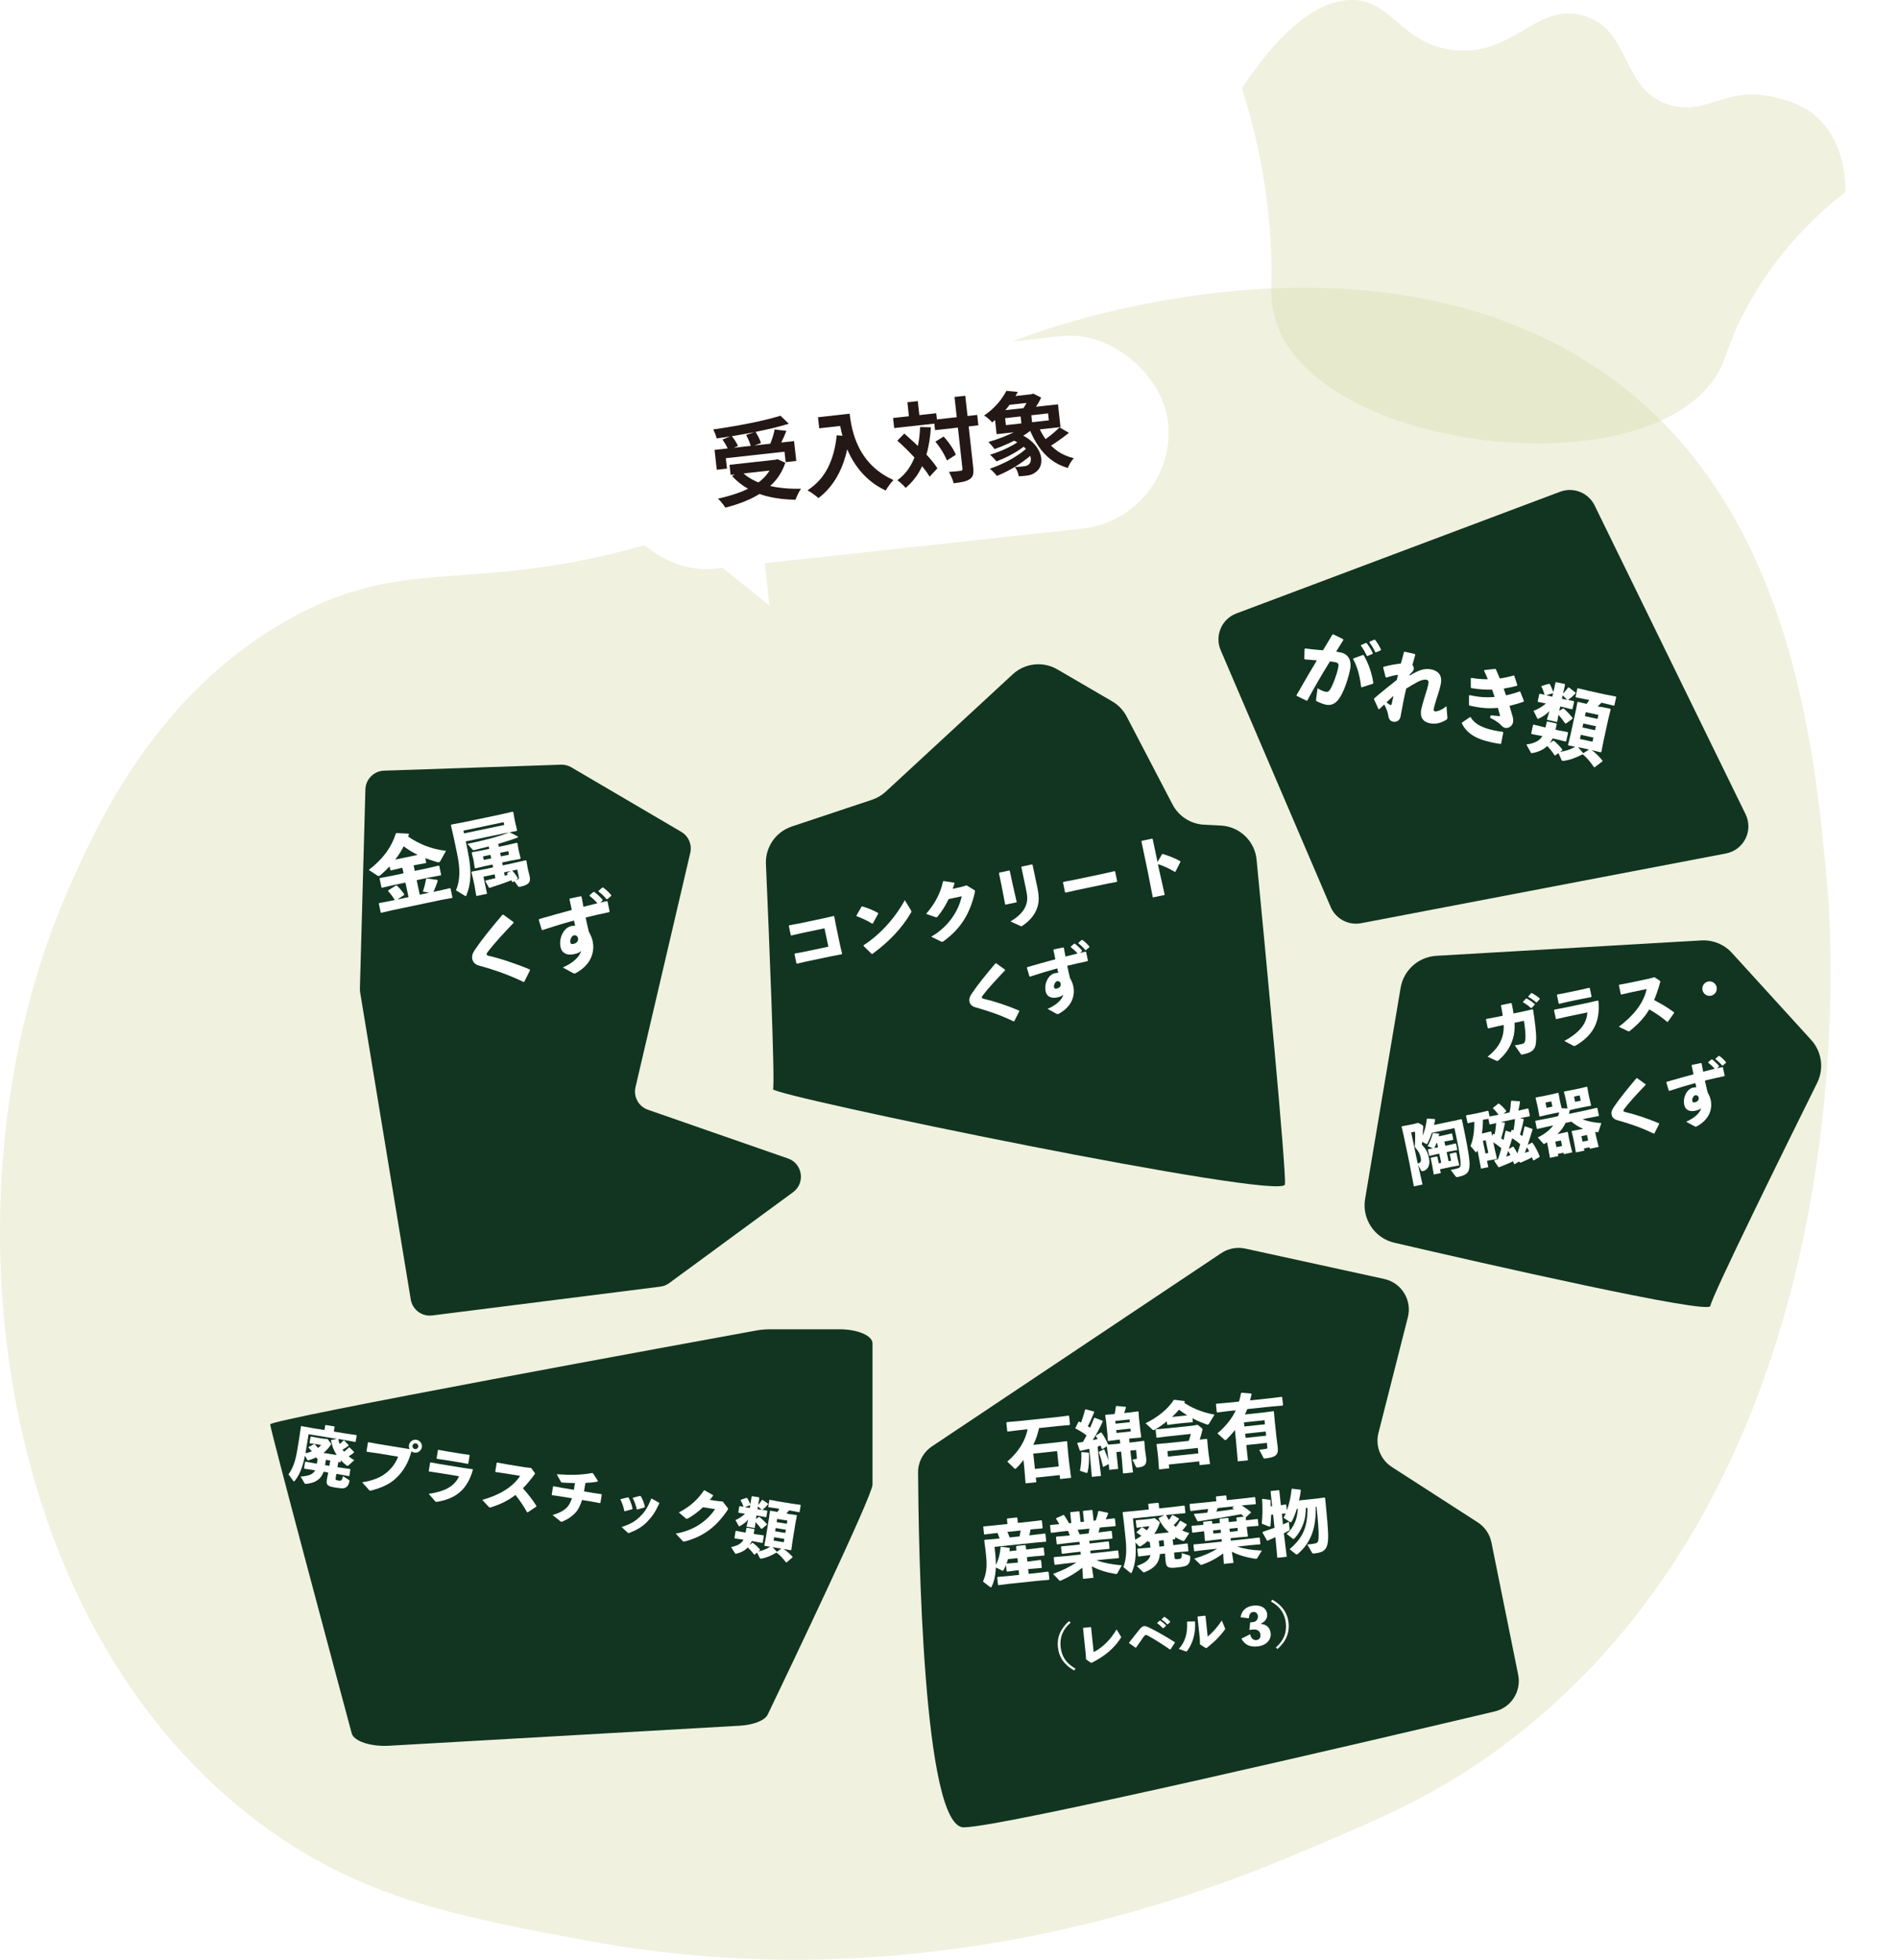 <?xml version="1.0" encoding="UTF-8"?>
<svg id="_レイヤー_2" data-name="レイヤー 2" xmlns="http://www.w3.org/2000/svg" xmlns:xlink="http://www.w3.org/1999/xlink" viewBox="0 0 593.71 612.87">
  <defs>
    <style>
      .cls-1 {
        fill: #231815;
      }

      .cls-2 {
        fill: #d9ddaf;
        opacity: .4;
      }

      .cls-3 {
        filter: url(#drop-shadow-4);
      }

      .cls-3, .cls-4, .cls-5, .cls-6, .cls-7, .cls-8 {
        fill: #113520;
      }

      .cls-9 {
        fill: #fff;
      }

      .cls-4 {
        filter: url(#drop-shadow-1);
      }

      .cls-5 {
        filter: url(#drop-shadow-5);
      }

      .cls-6 {
        filter: url(#drop-shadow-2);
      }

      .cls-7 {
        filter: url(#drop-shadow-3);
      }

      .cls-8 {
        filter: url(#drop-shadow-6);
      }
    </style>
    <filter id="drop-shadow-1" x="359.21" y="131.57" width="209" height="179" filterUnits="userSpaceOnUse">
      <feOffset dx="7.01" dy="7.01"/>
      <feGaussianBlur result="blur" stdDeviation="7.01"/>
      <feFlood flood-color="#000" flood-opacity=".15"/>
      <feComposite in2="blur" operator="in"/>
      <feComposite in="SourceGraphic"/>
    </filter>
    <filter id="drop-shadow-2" x="218.21" y="186.57" width="205" height="206" filterUnits="userSpaceOnUse">
      <feOffset dx="7.01" dy="7.01"/>
      <feGaussianBlur result="blur-2" stdDeviation="7.01"/>
      <feFlood flood-color="#000" flood-opacity=".15"/>
      <feComposite in2="blur-2" operator="in"/>
      <feComposite in="SourceGraphic"/>
    </filter>
    <filter id="drop-shadow-3" x="91.21" y="217.57" width="181" height="215" filterUnits="userSpaceOnUse">
      <feOffset dx="7.01" dy="7.01"/>
      <feGaussianBlur result="blur-3" stdDeviation="7.01"/>
      <feFlood flood-color="#000" flood-opacity=".15"/>
      <feComposite in2="blur-3" operator="in"/>
      <feComposite in="SourceGraphic"/>
    </filter>
    <filter id="drop-shadow-4" x="402.71" y="270.07" width="191" height="163" filterUnits="userSpaceOnUse">
      <feOffset dx="7.84" dy="7.84"/>
      <feGaussianBlur result="blur-4" stdDeviation="7.84"/>
      <feFlood flood-color="#000" flood-opacity=".15"/>
      <feComposite in2="blur-4" operator="in"/>
      <feComposite in="SourceGraphic"/>
    </filter>
    <filter id="drop-shadow-5" x="265.21" y="368.57" width="231" height="224" filterUnits="userSpaceOnUse">
      <feOffset dx="7.01" dy="7.01"/>
      <feGaussianBlur result="blur-5" stdDeviation="7.01"/>
      <feFlood flood-color="#000" flood-opacity=".15"/>
      <feComposite in2="blur-5" operator="in"/>
      <feComposite in="SourceGraphic"/>
    </filter>
    <filter id="drop-shadow-6" x="63.21" y="394.57" width="231" height="173" filterUnits="userSpaceOnUse">
      <feOffset dx="7.01" dy="7.01"/>
      <feGaussianBlur result="blur-6" stdDeviation="7.01"/>
      <feFlood flood-color="#000" flood-opacity=".15"/>
      <feComposite in2="blur-6" operator="in"/>
      <feComposite in="SourceGraphic"/>
    </filter>
  </defs>
  <g id="_レイヤー_4" data-name="レイヤー 4">
    <path class="cls-2" d="M502.24,116.97c58.32,40.83,65.36,116.95,69.33,159.75.84,9.07,15.98,182.91-102.61,270.1-19.78,14.54-36.24,21.5-61.04,31.98-28.86,12.2-116.81,48.05-223.83,28.17-40.28-7.48-70.53-13.1-101.74-36C-3.75,507.79-19.13,370.34,21.32,278.29c8.57-19.5,26.86-60.98,68.87-84.52,35.74-20.03,55.26-8.38,106.43-21.91,67.5-17.85,67.45-47.09,127.25-67.7,15.37-5.3,109.4-35.48,178.37,12.81Z"/>
    <path class="cls-2" d="M544.95,98.93c9.6-18.98,22.61-31.32,32.34-38.9-.02-3.97-.53-11.71-4.75-18.43-4.91-7.82-12.05-9.8-16.61-10.98-15.86-4.1-21.21,5.22-32.81,2.42-16.3-3.93-12.52-24.1-28.06-28.23-14.66-3.89-21.08,12.34-39.52,10.92-17.75-1.37-20.06-17.04-34.42-15.65-7.63.74-18.51,6.28-32.67,27.55,3.14,9.56,7.08,24.27,8.69,43.35,1.2,14.2.08,18.68.81,24.32,5.87,45.38,117.49,59.48,139.49,21.27,2.82-4.89,2.64-8,7.52-17.64Z"/>
    <rect class="cls-9" x="189.73" y="111.22" width="176.15" height="60.55" rx="30.28" ry="30.28" transform="translate(-13.69 30.91) rotate(-6.22)"/>
    <polyline class="cls-9" points="238.75 171.65 240.68 189.35 221.4 173.86"/>
    <path class="cls-4" d="M481.01,146.77l-101.28,38.07c-4.61,1.73-6.83,6.96-4.9,11.48l34.4,80.3c1.6,3.73,5.57,5.84,9.55,5.08l114.11-21.81c5.59-1.07,8.63-7.16,6.13-12.27l-47.22-96.56c-1.95-4-6.63-5.85-10.79-4.29Z"/>
    <g>
      <path class="cls-9" d="M405.55,217.42c2.26-3.97,4.29-7.42,6.37-10.9-1.16-.08-2.52-.19-3.78-.32l-.16-.19.11-3.08.18-.14c1.97.28,3.83.45,5.57.58.96-1.56,1.9-3.18,2.95-4.92l.27-.07,3.13,1.53v.28c-.81,1.28-1.56,2.48-2.23,3.59.49.08.97.16,1.43.26,2.03.45,3.67,2.11,2.86,5.68-.73,3.23-1.88,6.36-2.96,8.13-1.49,2.57-3.23,2.81-4.53,2.52-.91-.2-1.9-.57-2.92-1.1-.16-.09-.22-.15-.17-.5l.47-3.54c.72.47,1.74.95,2.33,1.07.78.17,1.16.1,1.78-.97.66-1.16,1.81-4.07,2.28-6.2.32-1.47.22-1.8-.86-2.04-.44-.1-1.02-.17-1.64-.26-2.66,4.29-4.72,7.82-7.11,12.27h-.28s-3.06-1.5-3.06-1.5l-.03-.21ZM423.37,205.9l2.96-1.07.24.05c1.58,2.73,2.57,5.74,3.01,8.74l-.15.22-3.45,1.09-.21-.1c-.34-3.03-1.1-6.22-2.51-8.71l.1-.23ZM425.78,201.71l1.47-.63.25.03c.74.96,1.41,2,1.93,3.14l-.08.24-1.56.66-.25-.05c-.54-1.17-1.05-2.13-1.85-3.18l.07-.21ZM428.42,200.67l1.45-.63.25.03c.74.96,1.35,1.91,1.87,3.05l-.08.24-1.48.65-.25-.05c-.54-1.17-1.04-2.03-1.84-3.07l.07-.21Z"/>
      <path class="cls-9" d="M440.86,211.35c2.97-1.86,4.92-2.44,6.91-2,1.93.42,3.56,1.68,2.88,4.76-.36,1.67-.85,3.05-1.24,4.27-.34,1.08-.75,2.48-.88,3.07-.14.66-.12.9.37,1.01.44.1,1.93-.25,3.57-1.63l.28,3.5c.05.47-.08.62-.47.85-1.77,1.05-3.43,1.35-5.09.99-1.88-.41-3.2-1.65-2.56-4.59.25-1.13.69-2.54,1.12-3.94.34-1.08.75-2.35.98-3.4.26-1.18.15-1.51-.53-1.66-.76-.17-1.76.18-2.77.68-1.01.52-2.26,1.3-3.56,2.09-.61,2.56-1.16,5.29-1.78,8.82-.24,1.08-1.16,1.77-2.38,1.51-.98-.21-1.34-1.04-1.45-1.93-.1-.72-.46-2-1.25-3.43-.48.43-.97.92-1.55,1.46l-.27-.06-1.38-3.05.06-.27c2.5-2.17,4.67-3.85,7.06-5.77.14-.53.26-1.07.38-1.61-1.08.15-2.27.43-3.63.87l-.25-.13-.76-2.99.13-.25c1.94-.53,3.86-.85,5.41-1.02.3-1.14.61-2.33.97-3.59l.2-.11,3.2.73.13.23c-.32,1.11-.63,2.2-.9,3.19.28.34.53.84.43,1.33-.1.44-.35.8-1.22,1.6l-.13.48ZM434.84,220.43c.27.16.42.09.52-.4.16-.74.37-1.69.53-2.42-.67.62-1.52,1.41-2.19,2.04.42.32.84.62,1.14.79Z"/>
      <path class="cls-9" d="M457.33,225.97l2.51-1.73.21.07c1.3,2.28,4.05,3.4,7.21,4.09.83.18,1.4.28,2.82.47l.15.24-.67,3.42-.23.13c-1.22-.19-2.05-.35-3.01-.56-5.14-1.13-7.64-3.06-9.05-5.88l.05-.25ZM459.7,217.38c2.88.66,5.19.8,7.83.59-.24-.77-.51-1.52-.8-2.31-2.17.06-4.07-.07-6.49-.47l-.16-.21v-2.82s.14-.17.14-.17c2,.34,3.47.43,5.19.42-.33-.82-.74-1.68-1.17-2.62l.08-.24,3.39-.38.22.15c.43.94.81,1.9,1.22,2.86,1.3-.18,2.99-.53,4.29-.93l.24.08.94,2.87-.08.24c-1.26.37-2.95.71-4.18.91.22.66.41,1.17.74,2.11,1.27-.29,2.96-.74,4.22-1.23l.22.07,1.16,2.92-.13.23c-1.42.51-3.14.98-4.39,1.3.37,1.24.71,2.39,1,3.4.18.68.22,1.23.08,1.86-.25,1.13-1.48,1.83-2.46,1.62-.27-.06-.73-.29-1.09-.67-.7-.79-1.74-1.56-3.61-2.51l.22-.75c.82.1,1.6.17,2.66.25.18.01.27-.07.22-.29-.19-.68-.44-1.53-.65-2.3-2.81.28-5.31.12-8.9-.72l-.14-.16v-2.93s.19-.16.19-.16Z"/>
      <path class="cls-9" d="M500.53,221.02l3.15.61.15.24-.68,2.73-1.53,6.98-.7,3.57-.26.12-2.36-.59-.39-.09c1.27.89,2.35,2.03,3.34,3.25v.26s-2.35,1.8-2.35,1.8h-.31c-1.16-1.71-2.12-2.84-3.5-4.02-2.28,1.14-3.99,1.82-6.05,2.06-.13.02-.21,0-.3-.02-.15-.03-.23-.13-.33-.35l-.91-2.07-.92.7-.29.02c-.66-1.09-1.54-2.11-2.31-2.92-1.17,1.13-2.72,1.87-4.67,2.21-.11.03-.18.01-.26,0-.12-.03-.18-.12-.25-.26l-1.34-2.42c2.44-.36,4.02-1.04,5.01-2.62l-.15-.03-3.22-.63-.13-.21.57-2.6.21-.13,3.19.78.51.11.38-1.74.21-.13,2.79.61.13.21-.38,1.74.76.17,3.03.59.13.21-.57,2.6-.21.13-3.19-.78-.86-.19c-.27.51-.55,1.01-.91,1.47l1.06-.72.26-.02c.82.72,1.77,1.62,2.59,2.7l.02.26-.71.54c1.04-.18,2.07-.42,3.05-.79.59-.23,1.17-.51,1.72-.83l-2.12-.41-.13-.21.83-3.41,1.58-7.22.51-2.68.2-.11,2.68.64c.29-.37.59-.8.85-1.2l-.95-.21-3.22-.63-.14-.18.56-2.57.18-.11,3.22.78,5.39,1.18,3.25.63.12.15-.57,2.62-.17.09-3.22-.78-.66-.14c-.39.38-.76.78-1.18,1.15l.76.17ZM487.74,222.32l1.13-.73.26-.02c.91.76,1.85,1.76,2.77,2.92l.02.26-2.02,1.48-.29.02c-.72-1.06-1.4-1.92-2.1-2.72l-.42,2.27-3.21-.7.81-2.75c-.85.94-2.02,1.74-3.34,2.37-.14.07-.23.1-.3.09-.1-.02-.15-.11-.22-.26l-1.12-2.25c1.34-.5,2.75-1.3,3.87-2.31l-2.44-.48-.13-.21.49-2.23.21-.13,1.46.35c-.3-.99-.57-1.74-1-2.56l.08-.24,2.25-.64.25.05c.47.8.83,1.7,1.16,2.56l.66-3.01.21-.13,2.64.58.13.21-.61,2.79c.57-.59,1.12-1.24,1.59-1.88l.26-.02,2.02,1.57.05.24c-.96,1-1.59,1.52-2.17,1.96-.09.06-.15.1-.23.13l1.8.34.13.21-.49,2.23-.21.13-3.39-.82-.25-.05-.3,1.37ZM485.77,216.78l-2.07.65,1.39.33.49.11.26-1.2-.08.11ZM488.82,218.58l1.43.29-1.43-1.42-.24,1.08.25.05ZM497.08,234.4l-3.43-.75,1.61,1.89,1.82-1.14ZM494.21,231.1l3.94.86.28-1.3-3.94-.86-.28,1.3ZM495,227.5l3.94.86.27-1.25-3.94-.86-.27,1.25ZM499.72,224.82l.27-1.25-3.94-.86-.27,1.25,3.94.86Z"/>
    </g>
    <path class="cls-6" d="M359.76,244.56l-14.34-27.49c-1.03-1.98-2.6-3.62-4.53-4.75l-17.15-9.99c-4.49-2.61-10.15-1.99-13.96,1.53l-39.72,36.7c-1.23,1.14-2.69,2-4.28,2.53l-25.13,8.38c-5,1.67-8.3,6.45-8.07,11.72.89,20.39,2.91,68.88,2.22,70.41-.88,1.94,159.57,35.14,160.13,29.79.46-4.33-6.29-74.86-8.87-101.56-.56-5.82-5.3-10.35-11.15-10.66l-5.28-.27c-4.18-.22-7.93-2.63-9.86-6.33Z"/>
    <g>
      <path class="cls-9" d="M249.74,288.84l7.99-1.68,3.01-.7.22.09.48,2.61,1.32,6.31.64,2.76-.11.2-2.98.56-8.18,1.72-2.82.66-.19-.14-.6-2.88.17-.17,2.72-.5,7.71-1.62-1.21-5.75-7.45,1.56-2.93.68-.18-.14-.6-2.88.17-.17,2.82-.52Z"/>
      <path class="cls-9" d="M267.9,286.33l1.59-2.78.21-.09c1.42.37,3.38,1.15,4.98,2.05l.04.22-1.69,3.07-.19.06c-1.55-.97-3.21-1.72-4.88-2.34l-.06-.19ZM284.91,284.62c.1.16.15.28.17.39.03.15-.01.25-.13.43-2.94,5.01-6.94,9.12-12.06,12.88h-.22s-2.54-2.49-2.54-2.49v-.22c4.89-3.16,9.59-8.09,12.9-14.11l1.89,3.12Z"/>
      <path class="cls-9" d="M296.75,281.15c-.95,1.99-2.04,3.74-3.34,5.34-.2.22-.31.33-.46.37-.08.02-.2,0-.37-.06l-2.88-1.01c2.83-3.26,4.44-6.38,5.29-10.14l.18-.11,3.31.49.09.21c-.17.6-.34,1.15-.56,1.73l2.74-.62,1.6-.47,2.23,1.35c.23.13.36.24.4.39.02.11,0,.24-.04.46-1.48,6.38-4.13,11.09-9.64,15.16-.26.17-.39.26-.52.29-.11.02-.22,0-.4-.09l-3.09-1.5c4.46-2.57,8.25-6.93,9.56-12.65l-4.1.88Z"/>
      <path class="cls-9" d="M316.66,276.07l1.39,6.1-3.61.76-1.17-6.1-.79-3.76.14-.19,3.05-.64.21.14.78,3.69ZM324.34,276.77c.77,3.67.78,5.33-.04,7.52-.69,1.83-2.26,3.75-4.39,5.16-.18.13-.27.19-.38.22-.11.02-.23-.04-.48-.15l-2.98-1.37c2.71-1.51,4.18-3.34,4.77-4.81.71-1.76.56-3.08.05-5.5l-1.4-6.66.14-.19,3.16-.66.21.14,1.33,6.31Z"/>
      <path class="cls-9" d="M346.11,276.41l-9.59,2.01-3.18.74-.19-.14-.64-3.07.17-.17,3.08-.58,9.57-2.01,3.29-.76.2.11.64,3.05-.11.2-3.23.61Z"/>
      <path class="cls-9" d="M362.51,271.69l1.83,8.18-3.73.78-1.62-8.27-1.94-9.25.14-.19,3.18-.67.21.14,1.5,7.17,1.41-2.45.21-.07c1.99.61,3.5,1.17,5.52,2.27l.02.22-1.54,3.03-.21.07c-1.71-1.01-3.36-1.81-5.28-2.41l.3,1.44Z"/>
    </g>
    <g>
      <path class="cls-9" d="M317.08,319.42c-3.84-1.84-7.4-3.13-11.95-4.4-.97-.27-1.67-.81-1.88-1.8-.18-.88.15-1.64.73-2.51,1.95-2.9,4.64-6.17,7.39-9.42l.24-.05,2.75,2,.04.21c-2.59,2.7-5.35,5.67-7.05,7.93-.18.22-.26.48-.2.63.05.15.24.26.45.31,3.03.68,7.39,2.1,11.18,3.71l.07.21-1.57,3.11-.19.06Z"/>
      <path class="cls-9" d="M337.8,298.02c.57-.14,1.17-.29,1.75-.41l.2.11.56,2.68-.14.19c-2.13.45-4.27.92-6.33,1.44.25,1.18.51,2.43.88,3.87.45.76.85,1.7,1.03,2.56.27,1.27.2,2.45-.17,3.67-.69,2.18-2.36,3.79-4.35,4.88-.1.07-.21.09-.29.11-.13.03-.25,0-.37-.04l-2.88-1.57c2.98-1.3,4.65-3.06,4.93-4.51-.22.34-.78.68-1.96.93-1.97.41-3.26-.39-3.58-1.91-.54-2.55.96-5.26,2.85-5.66.67-.14.89-.12,1.1-.12-.1-.47-.18-.88-.31-1.39-2.72.73-5.56,1.59-8.51,2.57l-.2-.09-.78-2.66.11-.23c2.94-.84,5.94-1.69,8.79-2.45-.19-.92-.4-1.89-.61-2.9l.1-.18,2.96-.62.21.14c.19.99.35,1.88.5,2.7,1.28-.31,2.55-.65,3.79-.95-.59-.68-1.34-1.38-2.12-1.98v-.2s1.03-.87,1.03-.87l.22-.02c.83.63,1.55,1.29,2.26,2.13l-.02.21-.62.58ZM330.69,306.84c-.6.13-1.12,1.2-.98,1.86.09.41.26.57.81.46.88-.18,1.43-.68,1.26-1.68-.28-.57-.67-.73-1.1-.64ZM337.33,294.82h.02s.99-.86.99-.86l.22-.02c.85.63,1.49,1.21,2.2,2.05l-.02.23-1.02.89h-.22c-.72-.86-1.25-1.37-2.16-2.08v-.2Z"/>
    </g>
    <path class="cls-7" d="M195.67,340.04l43.81,15.24c4.58,1.59,5.5,7.68,1.58,10.55l-38.73,28.41c-.83.61-1.79.99-2.81,1.12l-71.34,9.01c-3.21.41-6.17-1.8-6.7-5l-15.83-96.03c-.06-.38-.09-.76-.08-1.15l1.72-62.33c.09-3.18,2.64-5.75,5.82-5.86l55.37-1.87c1.14-.04,2.27.25,3.25.83l34.36,20.17c2.28,1.34,3.42,4,2.82,6.57l-17.13,73.28c-.7,3,.98,6.05,3.89,7.06Z"/>
    <path class="cls-3" d="M524.32,286.26l-82.86,4.81c-5.61.33-10.25,4.49-11.18,10.03l-11.1,65.97c-1.06,6.28,2.95,12.29,9.15,13.73,27.79,6.45,98.54,22.58,98.84,19.78s24.11-51.02,33.41-69.77c2.21-4.45,1.46-9.79-1.89-13.46l-24.76-27.18c-2.45-2.69-5.97-4.12-9.6-3.91Z"/>
    <path class="cls-5" d="M426.01,392.96l-43.48-9.5c-2.59-.57-5.31-.05-7.52,1.42l-90.49,60.43c-2.73,1.83-4.37,4.9-4.35,8.18.14,22.72,1.49,111.09,14.31,110.96,12.58-.13,131.76-28.13,166.08-36.25,5.13-1.21,8.37-6.28,7.33-11.45l-8.37-41.4c-.52-2.59-2.07-4.85-4.29-6.28l-26.87-17.32c-3.53-2.28-5.21-6.55-4.18-10.63l9.2-36.2c1.36-5.36-1.99-10.78-7.39-11.96Z"/>
    <path class="cls-8" d="M233.8,408.7c-1.41,0-2.79.12-4.08.35-17.84,3.25-152.21,27.78-152.21,29.38,0,1.49,20.3,77.26,25.5,96.63.66,2.46,5.94,4.2,11.7,3.87l109.64-6.26c4.38-.25,7.91-1.65,8.79-3.49,6.57-13.69,32.78-68.52,32.78-71.9v-44.17c0-2.44-4.65-4.42-10.39-4.42h-21.74Z"/>
    <g>
      <path class="cls-9" d="M129.73,272.36l3.98-.84,3.52-.82.18.09.58,2.79-.12.16-3.55.67-3.98.84.96,4.55,2.96-.62-1.97-.36c.54-1.62.73-2.57.99-3.95l.2-.17,3.32.47.13.26c-.42,1.34-.9,2.53-1.37,3.48l1.92-.4,3.27-.76.18.09.59,2.81-.12.16-3.3.61-15.57,3.27-3.24.76-.21-.11-.58-2.76.12-.18,3.3-.61,1.59-.33c-.51-.8-1.25-1.89-2.09-2.78l.03-.24,2.41-1.52.29.04c.8.72,1.64,1.76,2.3,2.66l-.02.26-2.12,1.41,3.48-.73-.96-4.55-3.81.8-3.49.81-.21-.11-.57-2.74.12-.18,3.55-.67,3.81-.8-.37-1.74-.8.17-2.75.65-.21-.11-.24-1.14c-.89.94-1.84,1.87-2.88,2.76-.18.14-.32.22-.44.25-.15.03-.29-.02-.47-.13l-2.71-1.77c4.2-3.25,6.95-6.73,8.46-11.41l.26-.13,3.73.2.13.23c-.08.22-.16.45-.27.68,3.33,2.26,7.16,3.93,11.84,4.45l-1.64,2.97c-.21.38-.4.58-.62.62-.12.03-.26,0-.42-.04-1.27-.38-2.53-.79-3.8-1.26l.29,1.39-.12.16-2.8.51-1.02.21.37,1.74ZM130.65,267.33c-1.56-.74-2.99-1.63-4.38-2.67-.73,1.45-1.63,2.86-2.64,4.14l.8-.14,5.35-1.12.87-.21Z"/>
      <path class="cls-9" d="M146.31,266.23c1.23,5.87,1.16,9.84-.43,13.8-.05.12-.12.18-.19.2-.08.02-.16-.02-.28-.1l-2.77-1.7c1.27-3.1,1.4-6.47.33-11.55l-1.05-5.02-.87-3.79.14-.21,4.15-.79,10.9-2.29,4.12-.94.21.14.41,2.33.18.85.58,2.5-.14.21-4.12.79-11.79,2.47.65,3.11ZM157.73,257.99l-.18-.87-12.59,2.64.18.87,12.59-2.64ZM154.71,273.43l-3.48.73,1.12,5.35-3.36.7-.58-3.39-.37-1.74-.56-2.3.14-.21,4.15-.79,2.49-.52-.19-.9-2.64.55-2.72.65-.22-.16-.3-2.04-.17-.82-.46-1.83.14-.21,2.7-.49,2.64-.55-.16-.75c-1.45.38-2.93.75-4.42,1.11-.32.07-.48.08-.61-.08l-1.63-1.84c5.05-1.06,10.01-2.31,12.94-3.55l.25-.03c.97.39,1.66.74,2.62,1.32l-.02.26c-1.95.72-4.02,1.36-6.15,1.99l.19.92,2.89-.61,2.72-.65.21.14.31,1.86.19.9.48,1.9-.15.27-2.73.49-2.89.61.19.9,3.08-.65,4.11-.94.21.14.37,2.16.19.9.45,1.75c.39,1.84-.2,2.74-2.94,3.32-.4.08-.56.06-.71-.16l-1.14-1.58-.41.29-.24-.03c-.09-.19-.21-.37-.29-.53-2.3.9-4.51,1.65-6.75,2.35l-.24-.03-1.16-2.07.12-.18c.99-.23,2-.47,3.04-.74l-.25-1.19ZM151.09,267.82l.23,1.12,2.34-.49-.24-1.12-2.34.49ZM156.68,267.82l2.54-.53-.23-1.12-2.54.53.23,1.12ZM157.89,273.85c.32-.09.66-.19.98-.28l-.23-.34v-.21s1.07-.64,1.07-.64l-2.04.43.22,1.05ZM160.23,272.27c.6.63,1.17,1.39,1.76,2.31l-.06.22-.56.4c.17-.04.37-.1.56-.17.39-.13.47-.25.36-.78l-.49-2.31-1.57.33Z"/>
      <path class="cls-9" d="M163.76,307.08c-4.45-2.13-8.58-3.63-13.85-5.09-1.13-.31-1.94-.94-2.18-2.09-.21-1.02.17-1.91.85-2.9,2.26-3.36,5.38-7.16,8.57-10.91l.27-.06,3.19,2.32.05.25c-3.01,3.13-6.21,6.58-8.17,9.2-.21.25-.3.56-.24.73.06.17.27.31.52.36,3.52.79,8.56,2.44,12.95,4.3l.08.24-1.81,3.6-.22.07Z"/>
      <path class="cls-9" d="M187.77,282.28c.67-.17,1.36-.34,2.03-.48l.24.13.65,3.11-.16.22c-2.46.52-4.95,1.06-7.34,1.67.29,1.37.59,2.81,1.02,4.49.52.88.99,1.98,1.19,2.97.31,1.47.23,2.83-.2,4.25-.79,2.53-2.74,4.39-5.05,5.66-.11.08-.24.1-.34.12-.15.03-.28,0-.42-.04l-3.34-1.82c3.45-1.5,5.39-3.55,5.71-5.22-.26.39-.9.79-2.27,1.07-2.29.48-3.78-.45-4.15-2.22-.62-2.96,1.11-6.1,3.3-6.56.77-.16,1.03-.14,1.27-.14-.12-.55-.21-1.02-.36-1.61-3.15.84-6.44,1.85-9.87,2.98l-.23-.11-.91-3.08.13-.26c3.41-.97,6.89-1.96,10.18-2.84-.22-1.07-.46-2.19-.71-3.36l.11-.21,3.43-.72.24.16c.22,1.15.41,2.18.58,3.13,1.48-.36,2.96-.75,4.39-1.1-.69-.79-1.56-1.6-2.45-2.29v-.23s1.19-1,1.19-1l.25-.03c.96.73,1.79,1.49,2.62,2.46l-.03.24-.72.67ZM179.53,292.5c-.7.15-1.29,1.39-1.13,2.16.1.47.29.66.94.53,1.02-.21,1.65-.79,1.46-1.94-.32-.66-.78-.85-1.27-.75ZM187.23,278.57h.02s1.14-1,1.14-1l.26-.03c.98.73,1.72,1.41,2.55,2.37l-.02.26-1.19,1.03h-.26c-.83-.99-1.45-1.59-2.5-2.41v-.23Z"/>
    </g>
    <g>
      <path class="cls-9" d="M106.56,457.24l-.14.08-.59-.12-.27,1.62.73.12,3.19.46.12.16-.32,1.94-.16.12-3.17-.58-.73-.12-.25,1.52q-.07.42.7.54c1.03.17,1.27.17,1.62-1.34l1.82,1.17c.19.11.26.25.21.44-.23.9-.46,1.43-.96,1.79-.65.48-1.24.53-3.71.12-2.33-.38-2.66-.88-2.39-2.54l.41-2.13-1.44-.24c-.85,2.44-2.66,3.5-5.45,3.8-.08,0-.17.01-.23,0-.14-.02-.23-.1-.34-.28l-1.17-2c2.43-.19,3.84-.63,4.54-1.96l-.16-.03-3.19-.46-.12-.16.32-1.98.19-.07,3.13.57.36.06.26-1.6-.32-.05-.12-.14.04-.24c-.73.37-1.51.69-2.32.92-.13.04-.21.05-.31.03-.12-.02-.21-.1-.29-.23l-.66-1.2c-.74,3.76-1.74,6.05-3.22,7.92-.08.11-.16.14-.24.12-.06,0-.12-.04-.18-.13l-1.49-2.05c1.42-2.12,2.14-4.05,2.76-7.81l.63-3.87.48-3.31.16-.12,3.27.6,3.93.64.24-1.46.16-.12,2.65.43.12.16-.24,1.46,3.9.64,3.13.45.12.16-.31,1.88-.16.12-3.11-.57-2.17-.36c.09.54.23,1.05.41,1.57.42-.32.8-.68,1.24-1.12h.18s1.4,1.48,1.4,1.48l-.03.2c-.71.51-1.33.9-1.88,1.21.15.23.32.44.46.64.55-.4,1.04-.8,1.58-1.33h.18s1.39,1.41,1.39,1.41l-.03.2c-.56.46-1.11.83-1.65,1.17.52.43,1.1.83,1.75,1.2l-1.76,1.58c-.17.16-.3.2-.41.18-.12-.02-.21-.08-.34-.18-.61-.47-1.16-.98-1.68-1.53l-.08.51ZM105.32,455.01c-.88-1.34-1.48-2.84-1.78-4.51l.11-.19,1.74-.34-8.86-1.45-.98,5.97c.67-.15,1.36-.35,1.99-.61-.34-.42-.7-.82-1.06-1.19l.05-.17,1.69-.9.22.04c.35.34.71.77,1.03,1.16.37-.26.68-.56,1-.93l-1.58-.26-1.95-.26-.09-.18.3-1.86.14-.1,1.93.38,1.98.32,1.28.11.95,1.25c.1.14.15.23.13.35-.01.08-.07.17-.15.3-.67.97-1.4,1.76-2.22,2.42l3.46.57.68.09ZM101.95,456.53l-.27,1.66,1.35.22.27-1.66-1.35-.22Z"/>
      <path class="cls-9" d="M128.13,453.2c-.18-.37-.27-.82-.2-1.25.18-1.11,1.24-1.87,2.35-1.69,1.09.18,1.85,1.24,1.67,2.34-.18,1.09-1.24,1.85-2.32,1.67-.36-.06-.66-.21-.93-.4-.86,3.37-2.47,6.27-4.97,8.54-1.89,1.74-4.37,2.88-7.59,3.71-.19.05-.29.07-.39.06-.12-.02-.21-.1-.38-.29l-2.09-2.33c3.57-.57,5.98-1.58,7.92-3.27,1.52-1.34,2.62-2.88,3.34-4.75l-6.7-1.1-3.04-.43-.16-.15.45-2.73.18-.11,3,.55,9.89,1.62ZM129.03,452.13c-.08.49.27.96.76,1.04s.95-.25,1.04-.74c.08-.51-.25-.97-.74-1.06s-.97.25-1.06.76Z"/>
      <path class="cls-9" d="M134.12,460.01l.42-2.59.2-.09,2.7.5,7.59,1.24,2.78.39.11.18c-1.72,6.15-5.25,8.99-11.05,9.99-.19.03-.33.05-.43.03-.16-.03-.27-.1-.42-.29l-1.93-2.22c4.77-.64,8.08-2.23,9.5-5.49l-6.62-1.08-2.74-.39-.11-.18ZM143.67,457.31l-4.57-.75-2.42-.34-.11-.18.42-2.55.2-.09,2.38.45,4.47.73,2.74.39.13.16-.41,2.53-.16.14-2.66-.5Z"/>
      <path class="cls-9" d="M164.85,472.91c-1.02-1.93-2.36-3.82-3.62-5.4-2.35,1.83-4.76,2.94-7.59,3.85-.21.07-.36.08-.46.07-.12-.02-.19-.09-.29-.19l-2.04-2.18c4.89-1.37,9.36-3.71,11.85-7.52l-4.71-.77-2.95-.42-.11-.18.44-2.69.2-.09,2.96.54,5.59.92,2.03.23,1.01,1.38c.12.16.18.27.16.39-.02.12-.1.25-.26.45-1.2,1.61-2.35,2.97-3.48,4.12,1.62,1.87,2.89,3.42,4.23,5.54l-.06.21-2.69,1.79-.21-.06Z"/>
      <path class="cls-9" d="M185.48,466.89l2.6.36.16.15-.41,2.53-.16.14-2.66-.5-2.93-.48c-.58,1.79-1.26,3.08-1.9,3.79-1.24,1.36-2.67,2.3-4.21,2.92-.19.07-.32.11-.42.09-.12-.02-.21-.1-.33-.2l-2.39-1.91c2.21-.61,3.57-1.36,4.66-2.53.52-.58,1.02-1.52,1.42-2.69l-3.58-.59-2.64-.37-.11-.18.41-2.53.2-.09,2.62.49,3.7.61.34-2.1c-1.25-.02-2.52-.09-3.79-.15-.46-.03-.5-.06-.64-.31l-1.27-2.3c4.27.31,7.9.24,11.11-.4l.21.07,1.56,2.41-.08.21c-1.2.23-2.49.36-3.83.43l-.43,2.65,2.81.46Z"/>
      <path class="cls-9" d="M196.6,468.3c.58,1.03,1.01,2.26,1.27,3.52l-.11.16-2.3.64-.17-.09c-.26-1.26-.6-2.43-1.21-3.55l.11-.15,2.22-.57.18.03ZM206.24,470.14c-1.29,2.79-2.22,4.12-3.76,5.72-1.59,1.65-3.25,2.59-5.55,3.5-.15.06-.26.08-.34.07-.1-.02-.17-.07-.28-.17l-1.87-1.71c2.77-.93,4.11-1.68,5.7-3.21,1.56-1.49,2.46-2.89,3.56-5.63l.19-.05,2.27,1.28.07.19ZM200.42,467.87c.59.95,1.04,2.1,1.31,3.38l-.11.16-2.26.65-.17-.07c-.28-1.28-.7-2.41-1.26-3.47l.09-.15,2.22-.57.17.07Z"/>
      <path class="cls-9" d="M219.89,471.36c-1.47,1.38-2.97,2.52-4.61,3.45-.24.12-.37.18-.51.16-.08-.01-.17-.07-.3-.17l-2.12-1.81c3.49-1.84,5.89-3.97,7.85-6.9l.19-.03,2.66,1.51v.2c-.33.45-.66.87-1.04,1.29l2.54.37,1.52.13,1.46,1.88c.15.19.23.32.21.46-.02.1-.07.21-.18.38-3.37,4.95-7.17,8.08-13.2,9.74-.27.06-.42.09-.54.07-.1-.02-.19-.07-.31-.21l-2.14-2.3c4.65-.72,9.31-3.19,12.31-7.63l-3.78-.6Z"/>
      <path class="cls-9" d="M246.6,473.46l2.54.35.13.18-.42,2.2-.92,5.63-.41,2.88-.2.11-1.91-.37-.32-.05c1.05.66,1.96,1.52,2.81,2.45v.2s-1.79,1.53-1.79,1.53l-.25.02c-1-1.32-1.81-2.19-2.97-3.06-1.77,1.01-3.11,1.62-4.74,1.9-.11.02-.16.01-.24,0-.12-.02-.19-.09-.28-.27l-.81-1.61-.71.59-.23.02c-.57-.84-1.32-1.62-1.97-2.23-.89.95-2.09,1.61-3.63,1.96-.08.03-.14.02-.2,0-.1-.02-.15-.09-.21-.2l-1.17-1.88c1.93-.4,3.17-1,3.89-2.31l-.12-.02-2.6-.36-.12-.16.34-2.1.16-.12,2.58.48.41.07.23-1.4.16-.12,2.25.37.12.16-.23,1.4.61.1,2.44.34.12.16-.34,2.1-.16.12-2.58-.48-.69-.11c-.19.42-.4.83-.67,1.21l.81-.62.21-.03c.68.54,1.49,1.22,2.18,2.04l.03.21-.54.46c.82-.19,1.63-.42,2.4-.77.46-.21.91-.46,1.34-.74l-1.71-.24-.12-.16.51-2.76.95-5.83.29-2.16.16-.1,2.17.4c.21-.31.43-.66.63-.99l-.77-.13-2.6-.37-.12-.14.34-2.08.14-.1,2.6.49,4.35.71,2.62.37.1.12-.35,2.12-.13.08-2.6-.49-.53-.09c-.29.32-.57.66-.89.97l.61.1ZM236.45,475.05l.88-.63.21-.03c.76.57,1.55,1.33,2.34,2.21l.03.21-1.55,1.27-.23.02c-.62-.81-1.2-1.48-1.79-2.08l-.24,1.83-2.59-.42.53-2.23c-.64.79-1.54,1.47-2.57,2.04-.11.06-.18.09-.24.08-.08-.01-.13-.08-.19-.19l-.99-1.75c1.05-.46,2.14-1.15,2.99-2.01l-1.96-.28-.12-.16.29-1.8.16-.12,1.18.21c-.28-.78-.53-1.37-.91-2l.05-.19,1.76-.61.2.03c.41.61.74,1.32,1.03,2l.4-2.43.16-.12,2.13.35.12.16-.37,2.25c.43-.5.84-1.04,1.19-1.57l.21-.03,1.68,1.17.05.19c-.72.84-1.2,1.28-1.65,1.66-.07.05-.12.08-.18.11l1.45.2.12.16-.29,1.8-.16.12-2.74-.51-.2-.03-.18,1.11ZM234.65,470.71l-1.62.61,1.12.2.4.06.16-.97-.06.09ZM237.15,472.01l1.15.17-1.21-1.07-.14.87.2.03ZM244.42,484.29l-2.77-.45,1.37,1.44,1.4-.99ZM241.99,481.78l3.18.52.17-1.05-3.18-.52-.17,1.05ZM242.47,478.87l3.18.52.17-1.01-3.18-.52-.17,1.01ZM246.12,476.53l.17-1.01-3.18-.52-.17,1.01,3.18.52Z"/>
    </g>
    <g>
      <path class="cls-9" d="M325.02,446.59c-.39,1.82-.97,3.64-1.82,5.26l7.06-.74,3.38-.42.17.14.25,3.04.34,3.23.65,5.07-3.45.36-.13-1.23-7.45.79.15,1.45-3.36.35-.41-4.98-.25-2.33c-.7.94-1.47,1.82-2.36,2.67-.06.07-.12.1-.19.11-.11.01-.23-.09-.36-.21l-2.15-2.06c1.82-1.55,3.32-3.31,4.47-5.25.93-1.54,1.51-3.16,1.89-4.87l-2.57.27-3.64.45-.17-.14-.28-2.64.14-.17,3.66-.32,12.05-1.27,3.62-.45.17.14.28,2.64-.14.17-3.64.32-5.89.62ZM330.67,453.8l-7.45.79.51,4.79,7.45-.79-.51-4.79Z"/>
      <path class="cls-9" d="M342.3,441.57c-.61,1.55-1.35,3.19-2.02,4.44.24.15.48.31.72.48.43-.98.84-1.98,1.24-3.02l.19-.11,2.43.94.11.19c-.95,2.12-2.11,4.23-3.14,5.87.52-.1,1.02-.2,1.52-.32-.19-.34-.36-.65-.57-.94l.05-.18,1.5-.96.2.02c.72.95,1.55,2.46,2.11,3.78l1.99-.14,1.78-.19-.13-1.23-.95.1-2.65.35-.17-.16-.1-2.01-.43-4.07-.26-1.8.14-.17,2.49-.2.31-.03c.18-.8.31-1.52.4-2.38l.16-.15,2.87.27.11.19c-.16.64-.34,1.21-.55,1.75l1.85-.19,2.48-.33.17.14.12,1.81.44,4.13.27,1.91-.16.22-2.62.21-1.01.11.13,1.23,2.15-.23,2.32-.31.17.14.16,2.14.08.73.35,2.45c.22,2.07-.61,2.67-2.65,2.88-.33.03-.47,0-.61-.31l-1.07-2.18c.46-.05.94-.12,1.16-.17.24-.05.27-.16.23-.51l-.24-2.31-1.78.19.21,1.96.62,4.87-3.12.33-.4-4.89-.21-1.96-1.47.16.55,5.26-2.79.29-.15-1.83-1.64.91-.17-.09c-.36-1.54-.8-3.16-1.3-4.49l.09-.17,1.43-.73.21.07c.56,1.3.96,2.32,1.27,3.45l-.08-.99-.18-1.67-.23-1.8-1.36.83-.23-.09c-.13-.34-.25-.66-.37-.96-.32.1-.63.18-.93.28l.4,3.78.68,5.4-2.88.3-.46-5.42-.36-3.36c-.87.22-1.78.43-2.73.64l-.21-.09-.8-2.29.14-.17c.57-.08,1.12-.16,1.64-.24.4-.66.75-1.37,1.12-2.05-1.09-.84-2.16-1.51-3.45-2.13l-.04-.17.97-1.95.2-.04c.21.09.4.18.61.29.48-1.32.9-2.61,1.26-4.05l.19-.11,2.56.69.11.19ZM340.48,454.26l.15.14c.1,2.26,0,4.14-.4,5.87-.06.25-.12.35-.25.36-.07,0-.13,0-.25-.04l-1.93-.64c.4-1.87.53-3.64.44-5.72l.12-.12,2.13.15ZM348.96,445.23l4.46-.47-.09-.86-4.46.47.09.86ZM353.72,447.66l-.1-.9-4.46.47.1.9,4.46-.47Z"/>
      <path class="cls-9" d="M370.62,438.36c-.06.1-.13.21-.21.31,2.01,1.37,4.99,2.88,9.49,3.74l-1.57,2.61c-.17.29-.31.48-.53.5-.09,0-.18,0-.32-.06-1.54-.53-3.06-1.17-4.47-1.93l.12,1.14-.12.12-2.25.17-3.28.35-2.21.3-.17-.12-.1-.99c-1.17.95-2.41,1.81-3.69,2.57-.19.11-.32.14-.43.16-.15.02-.25-.04-.37-.14l-2.17-1.99c3.82-1.89,6.96-4.4,8.79-7.26l.24-.09,3.16.4.09.21ZM377.44,449.96l.17.14.2,2.27.22,2.04.47,3.44-3.26.34-.13-1.19-9.5,1,.13,1.19-3.19.34-.25-3.4-.22-2.13-.31-2.26.14-.17,3.28-.28,6.68-.7c.31-.9.47-1.45.62-2.16l-7.28.77-3.31.42-.17-.12-.25-2.35.16-.17,3.31-.28,8.14-.86,1.53-.27,1.24.98c.15.12.25.22.26.39.01.11,0,.27-.04.45-.2.84-.46,1.74-.79,2.82l2.15-.25ZM374.86,454.52l-.18-1.71-9.5,1,.18,1.71,9.5-1ZM371.36,442.6c-.9-.53-1.74-1.13-2.56-1.75-.67.78-1.39,1.55-2.16,2.25l.62-.04,3.28-.35.83-.11Z"/>
      <path class="cls-9" d="M386.31,447.18c-.86,1.14-1.78,2.14-2.68,3.02-.12.1-.21.16-.29.16-.13.01-.25-.04-.4-.18l-2.12-1.93c1.96-1.63,3.75-3.64,5.03-5.84.26-.45.48-.9.7-1.36l-2.13.22-3.64.45-.17-.14-.26-2.42.14-.17,3.66-.32,3.43-.36c.24-.85.46-1.74.63-2.65l.19-.11,3,.24.11.19c-.15.66-.3,1.32-.48,1.96l6.24-.66,3.64-.45.17.14.26,2.42-.14.17-3.66.32-7.39.78c-.23.56-.46,1.14-.74,1.68l5.92-.62,3.03-.41.12.12.27,2.95.5,4.77.44,3.51c.26,2.42-.78,3.11-4,3.44-.31.03-.35.02-.47-.2l-1.31-2.51c.53-.06,1.67-.2,2.23-.32.22-.04.32-.1.29-.43l-.15-1.41-6.42.68.5,4.77-3.17.33-.57-6.48-.17-1.65-.16-1.72ZM395.55,444.14l-6.42.68.13,1.28,6.42-.68-.13-1.28ZM395.92,447.68l-6.42.68.14,1.3,6.42-.68-.14-1.3Z"/>
      <path class="cls-9" d="M317.88,483.63l.14-.17,2.68-.28.15.16.13,1.23,2.04-.22,3.31-.42.17.14.23,2.22-.14.17-3.33.28-2.04.22.15,1.39.81-.09,3.31-.42.17.14.23,2.2-.14.17-3.33.28-.81.09.16,1.47,2.66-.28,3.42-.43.17.14.24,2.27-.14.17-3.44.3-8.91.94-3.42.43-.17-.14-.24-2.27.14-.17,3.44-.3,3.28-.34-.16-1.47-.29.03-3.31.42-.17-.14-.2-1.91c-.21.53-.47,1.05-.75,1.57-.07.14-.16.22-.24.22-.09,0-.21-.04-.37-.14l-1.79-.9c-.11,2.37-.55,4.5-1.36,6.08-.06.09-.1.14-.16.15s-.16-.03-.28-.1l-2.23-1.72c1.13-2.59,1.3-4.98.99-7.89l-.22-2.05-.38-2.94.14-.17,3.66-.32.99-.1c-.19-.58-.39-1.16-.65-1.73l-.97.1-3.07.39-.17-.16-.24-2.26.16-.13,3.06-.28,4.35-.46-.16-1.54.14-.19,2.95-.31.17.14.16,1.56,4.24-.45,3.1-.37.17.12.24,2.26-.14.17-3.11.26-.53.06c-.11.61-.23,1.22-.41,1.84l1.25-.13,3.64-.45.17.14.24,2.26-.14.17-3.66.32-12.36,1.3.27,2.53c.11,1.06.15,2.1.15,3.12.88-1.78,1.35-3.63,1.48-5.58l.19-.11,2.59.35.09.21c-.04.29-.07.56-.11.83l2.2-.23-.13-1.25ZM315.32,487.59c-.13.46-.28.92-.45,1.38l3.26-.28.29-.03-.15-1.39-2.95.31ZM315.13,479.07c.26.57.5,1.15.69,1.73l3.1-.33c.14-.61.25-1.23.36-1.84l-4.16.44Z"/>
      <path class="cls-9" d="M340.83,482.7l2.22-.23,3.64-.45.17.14.22,2.05-.14.17-3.66.32-2.22.23.09.88,4.84-.51,3.64-.45.17.14.22,2.11-.14.17-3.66.32-3.28.35c2.29.83,4.87,1.31,7.97,1.58l-1.42,2.53c-.05.12-.12.17-.25.18-.07,0-.18.02-.29-.01-3.03-.52-5.36-1.26-7.43-2.4l.53,3.59-3.28.34-.21-3.49c-1.8,1.48-4.04,2.85-6.61,3.99-.13.06-.21.09-.28.1-.18.02-.25-.06-.35-.16l-1.9-1.98c2.98-1.09,5.41-2.3,7.29-3.61l-3.17.33-3.53.44-.17-.14-.22-2.11.14-.17,3.55-.31,4.77-.5-.09-.88-2.07.22-3.64.45-.17-.14-.22-2.05.14-.17,3.66-.32,2.07-.22-.09-.86-3.32.35-3.64.45-.17-.14-.22-2.11.14-.17,3.66-.32.53-.06c-.16-.49-.37-.96-.57-1.43l-1.69.18-3.53.44-.17-.14-.23-2.15.14-.17,2.75-.25c-.33-.63-.71-1.26-1.02-1.69l.09-.19,2.23-1.01.18.05c.49.68,1.11,1.66,1.58,2.55l.7-.07-.34-3.21.14-.19,2.57-.27.19.14.34,3.23,1.08-.11-.34-3.21.14-.19,2.66-.28.19.14.34,3.23.66-.07c.38-1,.67-2.05.81-2.89l.21-.11,2.8.59.09.21c-.19.51-.48,1.18-.78,1.84l2.72-.33.17.14.23,2.15-.14.17-3.55.31-1.27.13c-.1.52-.27,1.03-.42,1.53l.35-.04,3.64-.45.17.14.22,2.11-.14.17-3.66.32-3.45.36.09.86ZM337.07,478.43c.25.46.45.93.66,1.42l2.82-.3c.08-.5.14-.99.2-1.51l-3.67.39Z"/>
      <path class="cls-9" d="M367.6,481.24l-.12.12-.66.05.19,1.8.81-.09,3.53-.44.17.14.23,2.15-.14.17-3.55.31-.81.09.18,1.69q.05.46.91.37c1.14-.12,1.4-.19,1.33-1.9l2.28.72c.23.07.35.19.35.41.02,1.02-.07,1.65-.5,2.19-.55.7-1.17.92-3.92,1.21-2.59.27-3.08-.16-3.28-2.01l-.18-2.38-1.61.17c-.19,2.84-1.82,4.5-4.7,5.63-.09.03-.17.06-.24.07-.15.02-.27-.04-.44-.2l-1.83-1.79c2.53-.91,3.9-1.79,4.27-3.41l-.18.02-3.53.44-.17-.14-.23-2.2.19-.13,3.5-.3.4-.04-.19-1.78-.35.04-.17-.12-.03-.26c-.67.61-1.41,1.17-2.2,1.66-.12.08-.21.11-.32.12-.13.01-.25-.04-.37-.16l-1.05-1.09c.31,4.21-.09,6.95-1.13,9.37-.05.14-.13.19-.22.2-.07,0-.13,0-.23-.09l-2.18-1.75c.9-2.67,1.1-4.94.66-9.12l-.45-4.31-.45-3.66.14-.17,3.66-.32,4.38-.46-.17-1.63.14-.17,2.95-.31.17.14.17,1.63,4.33-.46,3.47-.43.17.14.22,2.09-.14.17-3.48.3-2.42.26c.26.55.56,1.05.9,1.55.35-.46.65-.96.99-1.55l.2-.04,1.92,1.15.02.22c-.61.75-1.15,1.34-1.65,1.84.22.2.46.37.68.55.47-.58.88-1.16,1.29-1.87l.2-.04,1.89,1.09.02.22c-.46.65-.94,1.21-1.42,1.73.68.31,1.42.56,2.22.77l-1.41,2.19c-.13.21-.26.29-.39.31-.13.01-.25-.02-.41-.09-.79-.32-1.52-.71-2.23-1.14l.06.57ZM365.64,479.22c-1.32-1.17-2.41-2.59-3.21-4.29l.06-.23,1.75-.87-9.85,1.04.7,6.64c.67-.36,1.34-.76,1.94-1.23-.48-.35-.98-.67-1.48-.96v-.2s1.54-1.45,1.54-1.45l.24-.03c.47.26.98.61,1.43.94.31-.39.56-.79.8-1.29l-1.76.19-2.15.29-.15-.16-.22-2.07.12-.15,2.16-.16,2.2-.23,1.4-.26,1.38,1.06c.15.12.22.2.24.33,0,.09-.02.2-.07.36-.43,1.22-.98,2.28-1.66,3.22l3.85-.41.75-.1ZM362.48,481.82l.19,1.85,1.5-.16-.19-1.85-1.5.16Z"/>
      <path class="cls-9" d="M390.44,475.38l2.83-.34.19.09.2,1.91-.1.14-2.91.24-.66.07.1.92.27,1.97-.14.17-2.73.22-2.55.27.08.77,6.02-.64,2.83-.34.19.09.2,1.91-.1.14-2.91.24-4.31.45c2.34.73,4.79,1.14,7.78,1.25l-1.48,2.4c-.08.12-.25.18-.56.15-2.96-.42-5.35-1.17-7.35-2.2l.52,3.5-3.03.32-.21-3.29c-1.95,1.5-4.19,2.69-6.59,3.52-.11.03-.19.06-.26.07-.11.01-.18-.03-.28-.1l-1.93-1.84c2.91-.88,5.1-1.81,7.21-3.12l-4.2.44-2.87.37-.17-.09-.2-1.91.12-.15,2.91-.26,5.85-.62-.08-.77-2.44.26-2.63.34-.17-.14-.13-1.9-.11-1.01-.68.07-2.87.37-.17-.09-.2-1.91.12-.15,2.91-.26.68-.07-.08-.77.16-.19,2.42-.26.21.13.08.79,2.37-.25-.12-1.17.14-.17,2.48-.26.17.14.12,1.17,2.48-.26-.11-1.01.14-.19,2.22-.23c-.27-.26-.57-.54-.86-.78-4.47.83-9.3,1.63-13.48,2.24l-.21-.09-1.08-2.04.13-.21c1.32-.12,2.66-.24,4.03-.38.11-.39.21-.76.3-1.14l-2.38.25-3.07.39-.17-.16-.21-1.96.16-.13,3.06-.28,5.15-.54-.14-1.32.14-.19,2.95-.31.17.14.14,1.34,5.63-.59,3.09-.37.17.11.21,1.96-.14.17-3.11.26-1.19.13c1,.58,1.91,1.24,2.91,2.05l-.02.2-1.62,1.48.1.9.66-.07ZM379.55,479.6l2.37-.25-.1-.99-2.37.25.1.99ZM380.9,471.61l-.42,1.11c1.87-.22,3.73-.48,5.61-.77-.19-.11-.36-.23-.54-.32l-.02-.2.56-.37-5.19.55ZM384.71,479.05l2.48-.26-.1-.99-2.48.26.1.99Z"/>
      <path class="cls-9" d="M411.57,471.26c.06,4.57-.61,7.31-1.62,9.49-.93,1.99-2.08,3.49-3.84,5.1-.2.18-.35.26-.48.27-.11.01-.2-.05-.32-.12l-1.92-1.53c1.61-1.35,2.93-2.76,3.98-4.69.95-1.77,1.67-4.18,1.62-8.24l-.51.05c-.05,2.87-.54,4.37-1.06,5.6-.59,1.4-1.42,2.75-2.42,3.83-.18.18-.28.25-.39.26-.07,0-.14-.03-.21-.09l-1.94-1.49c1.16-1.03,1.99-2.19,2.56-3.52.48-1.12.78-2.13.96-4.35l-.33.04c-.44,1.49-.97,2.82-1.51,3.81-.13.24-.25.36-.36.37-.09,0-.18-.03-.28-.1l-2-1.3c.25-.4.47-.85.68-1.34l-1.21.08.35,3.34c.6-.26,1.21-.53,1.85-.82l.22,2.31c.03.26-.05.38-.26.49-.44.25-.95.5-1.52.78l.89,7.35-2.95.31-.59-6.43c-.78.37-1.61.73-2.42,1.08l-.2-.02-1.42-2.5.11-.23c1.27-.42,2.45-.84,3.65-1.27l-.44-4.13-.62.06c-.04,1.27-.1,2.43-.2,3.4-.03.18-.1.28-.26.29-.09,0-.22,0-.36-.07l-2.11-.84c.23-2.25.3-4.97.1-7.7l.15-.06,2.43.32.09.23c.02.6.02,1.2,0,1.78l.48-.05-.48-4.55.11-.19,2.46-.26.15.14.48,4.55,1.56-.21.12.1.19,1.76c.78-2.08,1.33-4.63,1.48-6.65l.16-.15,2.66.32.09.21c-.13,1.06-.33,2.13-.58,3.15l5.32-.56,2.65-.35.2.18c.46,4.78,1.06,10.25.93,12.8-.07,1.27-.25,2.25-.8,3-.54.75-1.27,1.27-3.6,1.51-.35.04-.51-.01-.65-.27l-1.45-2.54c.99-.08,1.59-.14,2.28-.29.81-.15,1.14-.39,1.22-1.51.16-2.26-.21-6.18-.63-10.01l-.26.03Z"/>
    </g>
    <g>
      <path class="cls-9" d="M334.89,507.46c-2.51,2.15-3.43,4.67-3.12,7.58.31,2.91,1.73,5.18,4.64,6.77l-.39.59c-3.08-1.68-4.78-4.16-5.1-7.26-.33-3.1.84-5.87,3.48-8.17l.5.49Z"/>
      <path class="cls-9" d="M342.1,516.66c2.33-1.16,5.09-3.51,7.18-7.1l1.28,2.11c.08.1.11.18.12.26.01.09-.01.18-.09.31-2.02,3.14-4.85,5.59-8.9,7.66-.15.08-.24.11-.32.11-.09.01-.16-.03-.28-.11l-1.37-.99-.08-1.51-.86-8.2.11-.13,2.27-.24.14.11.81,7.71Z"/>
      <path class="cls-9" d="M355.22,515.28l-2.02-1.42-.03-.16c1.43-1.8,2.61-3.32,3.24-4.09.54-.67,1.03-1.04,1.46-1.08.54-.06,1.14.23,1.94.63,2.71,1.36,5.18,2.79,7.67,4.41l.03.17-1.37,2.07-.15.05c-2.3-1.58-4.69-3.13-6.78-4.27-.47-.25-.59-.31-.8-.28-.19.02-.41.2-.68.57-.88,1.23-1.62,2.27-2.37,3.37l-.14.03ZM362.01,507.5l.76-.67.16-.03c.64.43,1.25.92,1.79,1.51v.16s-.81.71-.81.71l-.16.02c-.56-.6-1.06-1.07-1.75-1.55v-.14ZM363.39,506.34l.75-.67.16-.03c.64.43,1.2.88,1.74,1.47v.16s-.76.69-.76.69l-.16.02c-.56-.6-1.03-1.01-1.73-1.48v-.14Z"/>
      <path class="cls-9" d="M368.73,515.66c1.93-2.04,2.83-4.86,2.57-8.42l.13-.13,2.25-.05.14.11c.22,3.79-.76,6.77-2.4,9.03-.14.18-.21.25-.32.26-.06,0-.14,0-.26-.05l-2.11-.75ZM377.78,511.79c1.77-1.48,3.29-3.26,4.4-5.03l.94,2.25c.06.15.11.26.12.34.01.11-.03.18-.11.3-1.36,1.86-2.93,3.54-5.47,5.56-.16.13-.25.19-.35.2-.08,0-.15-.03-.27-.1l-1.67-1.07-.06-1.8-.72-6.81.11-.12,2.25-.24.14.11.68,6.41Z"/>
      <path class="cls-9" d="M388.09,505.76c.19-1.85,1.53-3.38,4.02-3.64,2.26-.24,4.06.68,4.27,2.7.11,1-.41,2.32-2.13,3,1.81.13,3.02,1.04,3.22,2.94.22,2.07-1.33,3.82-4.15,4.12-2.38.25-3.93-.5-5-2.43l2.74-1.38c.25,1.16.91,1.94,1.97,1.83,1.01-.11,1.33-.91,1.24-1.7-.13-1.27-1.13-1.72-2.36-1.59l-1.09.11.25-2.35.79-.08c1.09-.11,1.73-.9,1.62-1.93-.1-.93-.78-1.33-1.48-1.25-.79.08-1.24.66-1.35,1.97l-2.58-.3Z"/>
      <path class="cls-9" d="M397.97,500.26c3.06,1.69,4.78,4.16,5.11,7.26.33,3.1-.82,5.88-3.48,8.17l-.5-.49c2.51-2.15,3.43-4.67,3.12-7.58-.31-2.91-1.73-5.18-4.64-6.77l.39-.59Z"/>
    </g>
    <g>
      <path class="cls-9" d="M473.76,319.83c.11,1.84-.04,3.39-.47,4.87-.88,3.03-2.48,5.1-4.64,6.96-.09.08-.16.14-.22.15-.1.02-.2-.02-.43-.12l-2.68-1.23c2.4-1.9,3.93-3.8,4.66-6.35.29-1.05.44-2.21.39-3.57l-1.89.4-2.92.68-.18-.13-.56-2.68.16-.16,2.88-.54,2.23-.47c-.15-.93-.33-1.96-.57-3.13l.11-.19,3.07-.64.17.11c.24,1.15.44,2.2.58,3.15l3.42-.72,2.51-.59.18.15c.55,3.33,1.01,7.27.97,8.99-.07,2.84-.4,4.19-4.11,4.97-.53.11-.56.08-.77-.22l-1.81-2.61c.81-.13,1.55-.26,2.28-.44.63-.15,1.01-.36,1.06-2.08.03-1.18-.18-3.32-.48-5.16l-2.93.62ZM476.41,313.28l.91-.98.2-.06c.89.48,1.76,1.04,2.54,1.73l.02.21-.96,1.04-.2.04c-.81-.71-1.53-1.26-2.49-1.79l-.02-.19ZM478.07,311.59l.88-.98.2-.06c.89.48,1.68.99,2.47,1.68l.02.21-.9,1-.2.04c-.81-.71-1.49-1.18-2.46-1.71l-.02-.19Z"/>
      <path class="cls-9" d="M486.67,318.57l-.56-2.68.16-.16,2.82-.53,7.87-1.65,2.86-.66.18.13c.64,6.64-1.73,10.74-7.01,13.9-.17.1-.31.17-.41.19-.16.03-.3,0-.52-.13l-2.72-1.44c4.41-2.42,7.03-5.22,7.19-8.93l-6.86,1.44-2.81.65-.18-.13ZM494.97,312.34l-4.73.99-2.49.59-.18-.13-.55-2.64.16-.16,2.49-.46,4.63-.97,2.81-.65.19.11.55,2.62-.11.19-2.78.52Z"/>
      <path class="cls-9" d="M521.49,319.56c-1.73-1.5-3.74-2.83-5.57-3.9-1.6,2.67-3.54,4.66-5.95,6.62-.18.15-.32.22-.42.24-.12.03-.22-.02-.36-.07l-2.81-1.36c4.25-3.18,7.72-7.14,8.71-11.79l-4.88,1.02-3.04.7-.18-.13-.59-2.79.16-.16,3.09-.58,5.8-1.22,2.07-.54,1.51.97c.17.11.28.2.3.32.03.12,0,.28-.08.53-.56,2.02-1.18,3.78-1.83,5.33,2.29,1.21,4.11,2.24,6.21,3.81l.03.23-1.94,2.76-.23.03Z"/>
      <path class="cls-9" d="M536.98,308.7c.26,1.23-.52,2.42-1.75,2.68-1.23.26-2.42-.52-2.68-1.75s.52-2.42,1.75-2.68c1.23-.26,2.42.52,2.68,1.75Z"/>
    </g>
    <g>
      <path class="cls-9" d="M454.63,350.56l2.47-.58.2.15c1.23,5.88,2.22,10.68,2.37,13.25.08,1.2,0,2.27-.43,3.02-.44.76-1.29,1.28-3.26,1.69-.33.07-.46.03-.64-.19l-1.56-2.03c.93-.17,1.6-.31,2.24-.51.7-.21.88-.48.86-1.53-.04-2.13-.99-6.74-1.91-11.04l-7.07,1.48c-.38,1.15-.82,2.21-1.32,3.21-.09.19-.18.27-.28.29-.1.02-.2-.02-.34-.1l-1.11-.6c-.02.32-.06.63-.08.94,1.4,1.39,1.87,2.47,2.25,4.3.44,2.11-.46,3.63-1.95,3.94-.31.06-.4.02-.54-.21l-.94-1.73,1.39,6.12-2.72.57-1.4-7.38-1.72-8.21-.7-3.02.09-.17,2.53-.47,1.41-.3,1.16-.31,1.36.76c.1.06.16.14.18.26.02.1.03.23.02.38-.03.8-.09,1.69-.16,2.6.67-1.62,1.09-3.35,1.29-5.19l.16-.14,2.34.15.1.19c-.09.58-.22,1.11-.34,1.65l6.04-1.27ZM443.5,363.84c.92-.21,1.15-.63.9-1.84-.22-1.07-.56-1.85-1.63-3.06-.11-.13-.17-.22-.2-.32-.01-.06-.03-.14-.01-.25.12-1.35.16-3.09.06-4.48l-1.19.25,1.88,8.97.17.73ZM452.13,358.31l.92-.19,2.28-.54.14.08.39,1.89-.1.13-2.31.42-.92.19.6,2.85.78-.16-.42-2.01.11-.19,1.82-.38.17.11.41,1.95.46,1.87-.14.16-2.06.37-3.81.8.25,1.19-2.21.46-.47-2.77-.49-2.34.11-.17,1.84-.39.16.14.42,2.01.76-.16-.6-2.85-.72.15-2.26.54-.17-.09-.39-1.84.1-.15,1.48-.27-1.69-.72c.76-1.29,1.29-2.64,1.59-3.95l.17-.1,1.74.15.12.17c-.06.23-.11.47-.17.7l1.78-.37,2.28-.54.14.08.38,1.82-.1.13-2.31.42-.37.08.28,1.35ZM449.37,357.48c-.19.51-.41.98-.72,1.54l.46-.07.72-.15-.28-1.35-.16.03Z"/>
      <path class="cls-9" d="M476.64,350.06c-.32,1.72-.67,3.11-1.17,4.74.25.16.5.32.73.51.24-.99.48-1.98.68-2.99l.2-.08,2.27.81.04.2c-.51,1.73-1.02,3.31-1.52,4.79l1.31-.7.2.04c.91,1.28,1.64,2.69,2.25,4.28l-.09.19-1.77,1.04-.21-.06c-.11-.3-.22-.62-.34-.91-.94.54-1.97.99-3.56,1.67l-.2-.02-.25-.35-1.39.83-.21-.06c-.1-.28-.2-.56-.32-.83-1.39.7-2.6,1.17-4.36,1.86l-.2-.02-1.34-1.99.05-.18c.43-.11.81-.21,1.17-.33.38-1.13.72-2.27,1.03-3.43-.8-.67-1.66-1.28-2.53-1.86l.47,2.23.66,2.84-.11.19-1.92.34-1.07.22.41,1.97-2.27.48-1.04-5.45-.07-.33c-.04.12-.1.23-.14.35-.07.19-.16.27-.24.29-.1.02-.18-.03-.26-.12l-1.54-1.84c.88-2.11,1.22-4.77,1.17-7.58l-1.94.45-.18-.13-.46-2.19.14-.16,2.45-.45,1.78-.37,2.47-.58.17.11.35,1.66,2.31-.42.49-.1c-.5-.75-1.09-1.42-1.72-1.99l.04-.2,1.61-1.3h.21c.77.59,1.42,1.15,2.28,2.28l-.06.21-.78.68,1.88-.4c.26-1.19.39-2.31.47-3.56l.17-.12,2.5.18.14.16c-.16,1.08-.32,1.95-.53,2.76l.31-.06,2.67-.62.17.11.46,2.19-.11.17-2.7.5-.35.07,1.14.21.09.22ZM467.03,354.63l.21-.02c.09.04.19.11.29.15.25-1.16.38-2.35.48-3.54l-1.92.44-.17-.11-.35-1.66-1.71.3c.03,1.45-.1,2.89-.32,4.3l.88-.19,1.91-.47.17.11.23,1.32.29-.64ZM465.56,360.56l-.83-3.97-.88.19.83,3.97.88-.19ZM470.74,351.3c-.32,1.71-.67,3.11-1.15,4.71.25.16.48.35.73.51.21-.92.42-1.86.63-2.83l.2-.08,1.4.47.32-.73.21-.02c.12.06.24.12.36.2.22-1.18.38-2.39.47-3.58l-4.38.92,1.14.21.09.22ZM471.78,359.92c-.22.6-.41,1.2-.63,1.78.44-.14.88-.29,1.34-.45-.22-.45-.46-.89-.71-1.33ZM473.44,358.63c.46.67.84,1.36,1.21,2.08.33-.97.62-1.93.89-2.9-.8-.67-1.62-1.29-2.51-1.85-.34,1.12-.68,2.24-1.05,3.34l1.26-.71.2.04ZM478.35,360.04c-.24-.42-.48-.86-.73-1.26-.2.58-.42,1.18-.64,1.76.46-.16.92-.32,1.37-.5Z"/>
      <path class="cls-9" d="M489.76,351.12c-.3.6-.63,1.18-1.01,1.73-.48.66-1,1.26-1.58,1.83l.88-.19,2.22-.53.17.11.35,1.96.28,1.33.74,3.03-2.64.56-.1-.47-1.76.37.14.68-2.62.55-.54-3.07-.38-1.8c-.22.15-.45.31-.68.44-.07.06-.15.1-.21.11-.12.03-.2-.04-.31-.17l-1.68-1.87c2.17-1.07,3.73-2.3,4.83-3.77l-1.58.33-3.39.78-.17-.11-.48-2.3.11-.17,3.41-.65,3.61-.76c.13-.39.26-.78.37-1.19l-1.07.18-2.81.59-2.16.52-.17-.11-.39-2.16-.36-1.7-.45-1.83.11-.17,2.29-.42,2.5-.52,2.12-.51.17.11.35,1.96.31,1.49.31,1.26,1.84.08-.3-1.63-.36-1.7-.45-1.83.11-.17,2.39-.44,2.5-.52,2.12-.51.17.11.35,1.96.31,1.49.53,2.24-.11.17-1.94.34-2.81.59-1.79.42c-.09.4-.18.79-.27,1.17l5.33-1.12,3.39-.78.17.11.48,2.3-.11.17-3.41.65-1.6.34c1.64.7,3.69,1.07,5.88,1.21l-.86,2.62c-.06.14-.11.21-.21.23-.06.01-.15,0-.26,0-.2-.02-.39-.05-.6-.09l.35,1.66.74,3.03-2.76.58-.1-.47-1.74.37.14.68-2.66.56-.54-3.07-.32-1.54-.47-1.93.11-.17,2.35-.43,1.17-.24c-1.36-.55-2.6-1.29-3.7-2.24l-1.8.38ZM485.6,346.07l-.34-1.64-1.82.38.34,1.64,1.82-.38ZM488.27,356.65l-1.76.37.36,1.72,1.76-.37-.36-1.72ZM494.47,344.21l-.34-1.64-1.76.37.34,1.64,1.76-.37ZM496.42,354.94l-1.74.37.36,1.72,1.74-.37-.36-1.72Z"/>
      <path class="cls-9" d="M517.31,354.51c-3.66-1.75-7.06-2.99-11.4-4.2-.93-.25-1.6-.78-1.79-1.72-.18-.84.14-1.57.7-2.39,1.86-2.76,4.43-5.89,7.05-8.99l.23-.05,2.63,1.91.04.2c-2.48,2.57-5.11,5.41-6.73,7.57-.17.21-.25.46-.2.6s.22.25.43.3c2.9.65,7.05,2.01,10.67,3.54l.06.2-1.49,2.96-.18.06Z"/>
      <path class="cls-9" d="M537.09,334.09c.55-.14,1.12-.28,1.67-.39l.19.11.54,2.56-.13.18c-2.03.43-4.07.88-6.04,1.37.24,1.13.49,2.32.84,3.69.43.72.81,1.63.98,2.45.25,1.21.19,2.33-.16,3.5-.65,2.08-2.26,3.62-4.16,4.66-.09.06-.2.08-.28.1-.12.03-.23,0-.35-.03l-2.75-1.5c2.84-1.24,4.44-2.92,4.7-4.3-.21.32-.74.65-1.87.88-1.88.4-3.11-.37-3.42-1.83-.51-2.44.91-5.03,2.72-5.4.64-.13.85-.11,1.05-.11-.09-.45-.18-.84-.3-1.33-2.59.69-5.31,1.52-8.13,2.45l-.19-.09-.75-2.54.1-.21c2.8-.8,5.67-1.62,8.39-2.34-.19-.88-.38-1.8-.58-2.77l.09-.17,2.83-.59.2.13c.18.95.33,1.79.48,2.57,1.22-.3,2.44-.62,3.62-.91-.56-.65-1.28-1.31-2.02-1.89v-.19s.98-.83.98-.83l.21-.02c.79.6,1.48,1.23,2.16,2.03l-.02.2-.59.55ZM530.3,342.51c-.57.12-1.07,1.14-.93,1.78.08.39.24.55.78.44.84-.18,1.36-.65,1.2-1.6-.26-.54-.64-.7-1.05-.61ZM536.64,331.04h.02s.94-.82.94-.82l.21-.02c.81.6,1.42,1.16,2.1,1.96l-.02.22-.98.85h-.21c-.69-.82-1.2-1.31-2.06-1.98v-.19Z"/>
    </g>
    <g>
      <path class="cls-1" d="M244.15,130.02l2.6,2.5c-1.57.48-3.28.94-5.11,1.38-1.84.44-3.74.86-5.72,1.25-1.98.39-3.96.75-5.95,1.09-1.99.33-3.93.63-5.82.87-.06-.41-.21-.9-.43-1.44-.22-.55-.43-1-.62-1.37,1.87-.26,3.77-.56,5.71-.89,1.94-.33,3.85-.68,5.71-1.05,1.86-.37,3.61-.75,5.25-1.16,1.64-.4,3.1-.8,4.37-1.19ZM223.52,140.69l24.87-2.75.69,6.21-3.32.37-.36-3.26-18.35,2.03.36,3.26-3.2.35-.69-6.21ZM225.97,137.46l2.86-1.15c.4.47.79,1,1.17,1.59.38.59.66,1.11.85,1.57l-3.05,1.26c-.15-.46-.4-1-.75-1.61-.35-.61-.71-1.16-1.07-1.66ZM241.89,143.85l.71-.08.58-.18,2.48,1.13c-.65,1.95-1.57,3.67-2.77,5.17-1.2,1.5-2.63,2.81-4.29,3.93-1.66,1.12-3.48,2.09-5.46,2.9-1.99.81-4.08,1.49-6.27,2.04-.14-.27-.35-.59-.62-.95-.27-.36-.56-.71-.86-1.05-.31-.34-.58-.61-.84-.81,2.15-.47,4.18-1.04,6.1-1.71,1.92-.67,3.64-1.47,5.16-2.39,1.52-.92,2.81-2,3.86-3.23,1.05-1.23,1.81-2.63,2.29-4.21l-.06-.57ZM228.2,145.36l14.94-1.65.35,3.15-14.94,1.65-.35-3.15ZM231.83,147.32c1.22,1.3,2.75,2.37,4.62,3.21,1.86.84,3.99,1.45,6.37,1.83,2.39.39,4.97.55,7.76.49-.22.27-.44.62-.66,1.05-.22.43-.43.85-.62,1.26-.19.41-.35.79-.46,1.13-2.87-.05-5.53-.34-7.96-.87-2.43-.53-4.65-1.35-6.64-2.44-2-1.09-3.75-2.47-5.25-4.14l2.85-1.52ZM233.39,136.03l2.93-1.01c.35.55.69,1.16,1.02,1.81.33.65.56,1.23.69,1.73l-3.12,1.15c-.11-.5-.32-1.1-.61-1.8-.3-.69-.6-1.32-.91-1.88ZM242.3,134.3l3.69.45c-.25.64-.52,1.27-.79,1.9-.28.62-.55,1.21-.84,1.77-.28.56-.54,1.05-.78,1.48l-2.89-.48c.21-.5.42-1.05.64-1.63s.4-1.19.58-1.8c.17-.61.31-1.17.4-1.68Z"/>
      <path class="cls-1" d="M261.73,136.14l3.96.28c-.33,2.87-.91,5.51-1.74,7.91-.82,2.41-1.89,4.56-3.2,6.47-1.31,1.91-2.88,3.56-4.72,4.97-.24-.22-.56-.49-.98-.8-.42-.31-.85-.61-1.29-.92-.45-.3-.83-.54-1.16-.72,2.8-1.82,4.93-4.19,6.39-7.09,1.46-2.91,2.37-6.27,2.73-10.1ZM255.88,130.48l8.05-.89.38,3.46-8.05.89-.38-3.46ZM262.26,129.77l3.52-.39c.1.91.25,1.93.45,3.06.2,1.14.5,2.34.89,3.6.39,1.27.9,2.55,1.55,3.86.64,1.31,1.45,2.58,2.42,3.82.97,1.24,2.15,2.41,3.53,3.5,1.38,1.09,3,2.06,4.86,2.91-.22.22-.5.52-.82.92-.32.4-.62.81-.91,1.23-.29.42-.52.8-.69,1.12-1.9-.9-3.58-1.96-5.03-3.19-1.46-1.23-2.71-2.56-3.77-4-1.06-1.44-1.95-2.92-2.67-4.44-.72-1.52-1.31-3.01-1.76-4.48-.45-1.47-.79-2.85-1.03-4.15-.24-1.29-.41-2.42-.52-3.39Z"/>
      <path class="cls-1" d="M279.36,130.72l13.5-1.49.35,3.15-13.5,1.49-.35-3.15ZM280.69,137.81l2.19-2.22c.93.82,1.9,1.68,2.9,2.61,1,.92,1.98,1.87,2.94,2.83.96.97,1.82,1.91,2.59,2.83.77.92,1.41,1.78,1.92,2.59l-2.44,2.62c-.47-.81-1.09-1.69-1.84-2.64-.76-.95-1.6-1.93-2.52-2.94-.92-1.01-1.88-2-2.85-2.97-.98-.97-1.94-1.88-2.9-2.71ZM287.82,133.54l3.37.09c-.17,2.79-.56,5.36-1.16,7.69s-1.45,4.44-2.55,6.31c-1.09,1.87-2.49,3.52-4.19,4.96-.16-.21-.39-.47-.7-.78-.31-.31-.64-.61-.98-.91-.34-.3-.64-.54-.91-.72,1.63-1.19,2.94-2.62,3.95-4.27,1-1.65,1.76-3.51,2.27-5.58.51-2.06.81-4.33.9-6.79ZM283.83,125.8l3.26-.36.7,6.29-3.26.36-.7-6.29ZM292.13,131.26l13.55-1.5.36,3.26-13.55,1.5-.36-3.26ZM292.6,138.12l2.58-1.61c.52.57,1.04,1.2,1.54,1.87.5.67.96,1.33,1.35,1.99.4.65.7,1.27.92,1.84l-2.79,1.8c-.19-.53-.48-1.14-.85-1.83-.37-.69-.8-1.38-1.28-2.1-.48-.71-.97-1.37-1.48-1.96ZM298.58,124.14l3.37-.37,2.48,22.4c.11.96.09,1.73-.06,2.29-.15.56-.48,1.01-1,1.36-.51.36-1.19.64-2.03.83-.84.19-1.86.35-3.05.48-.06-.34-.17-.72-.33-1.14-.16-.42-.34-.85-.54-1.27-.2-.43-.4-.8-.58-1.13.8-.05,1.54-.11,2.22-.19.68-.08,1.14-.13,1.39-.15.25-.03.42-.09.51-.19.09-.1.13-.27.1-.51l-2.48-22.4Z"/>
      <path class="cls-1" d="M314.78,122.24l3.59.32c-.9,1.71-2,3.37-3.29,4.99-1.29,1.62-2.88,3.14-4.75,4.57-.18-.27-.42-.54-.72-.81-.3-.27-.61-.54-.93-.79-.33-.25-.62-.44-.88-.56,1.16-.78,2.18-1.61,3.08-2.49.9-.88,1.67-1.77,2.33-2.67.66-.9,1.18-1.75,1.57-2.56ZM320.77,132.8l2.68.91c-.97.93-2.14,1.81-3.52,2.64-1.38.83-2.83,1.59-4.35,2.28-1.52.69-3.01,1.29-4.46,1.81-.14-.2-.33-.43-.57-.71-.24-.28-.48-.56-.72-.84-.24-.28-.47-.5-.68-.67,1.47-.41,2.93-.9,4.39-1.46,1.46-.56,2.83-1.18,4.1-1.86,1.27-.68,2.32-1.38,3.14-2.1ZM319.47,137.33l2.39.88c-.75.79-1.7,1.57-2.83,2.34-1.13.77-2.33,1.47-3.6,2.11-1.27.64-2.51,1.18-3.72,1.62-.24-.3-.57-.65-.96-1.07-.4-.42-.76-.75-1.07-1,1.2-.36,2.43-.8,3.67-1.32,1.24-.52,2.41-1.09,3.5-1.71,1.09-.62,1.96-1.23,2.62-1.84ZM310.96,128.66l19.99-2.21.79,7.12-19.99,2.21-.79-7.12ZM321.59,139.71l2.55,1.01c-.71.81-1.55,1.6-2.51,2.37-.96.78-1.98,1.52-3.07,2.23-1.09.71-2.21,1.37-3.36,1.96-1.15.6-2.27,1.12-3.37,1.56-.25-.34-.59-.73-1.02-1.18-.43-.45-.83-.81-1.18-1.07,1.12-.39,2.26-.84,3.41-1.35,1.15-.51,2.25-1.07,3.32-1.67,1.06-.61,2.04-1.24,2.95-1.89.9-.65,1.66-1.31,2.28-1.97ZM314.96,124.14l8.31-.92.28,2.52-8.31.92-.28-2.52ZM314.41,130.77l.24,2.18,13.44-1.49-.24-2.18-13.44,1.49ZM316.32,137.42l2.06-1.92c1.56.59,2.85,1.32,3.88,2.17,1.03.85,1.83,1.75,2.39,2.69.56.94.91,1.87,1.04,2.77s.06,1.73-.2,2.49c-.26.76-.7,1.38-1.31,1.87-.49.4-.97.69-1.44.88-.47.19-1.05.32-1.75.39-.34.04-.7.07-1.09.11-.39.03-.79.06-1.21.09-.07-.43-.21-.93-.42-1.49-.22-.56-.5-1.04-.85-1.44.5,0,.98-.02,1.46-.06.47-.04.88-.08,1.22-.12.36-.04.68-.1.97-.18.29-.08.53-.23.74-.44.39-.31.6-.77.64-1.39.04-.62-.14-1.31-.53-2.07-.39-.76-1.04-1.52-1.96-2.28-.92-.76-2.13-1.45-3.63-2.07ZM319.13,129.1l3.35-.37.54,4.85-3.35.37-.54-4.85ZM321.91,123.37l.77-.08.52-.2,2.49,1.25c-.28.59-.62,1.21-1.01,1.88-.4.67-.81,1.31-1.25,1.93-.44.62-.86,1.18-1.27,1.66-.35-.21-.78-.44-1.28-.7-.51-.26-.96-.47-1.36-.64.35-.42.69-.9,1.02-1.45.32-.54.62-1.09.88-1.63.26-.55.45-1.01.56-1.38l-.07-.62ZM324.66,132.94c.71,1.72,1.58,3.28,2.63,4.69,1.05,1.41,2.28,2.59,3.71,3.57,1.43.97,3.05,1.66,4.88,2.07-.2.23-.43.53-.68.89-.25.36-.47.74-.68,1.12-.21.39-.38.74-.51,1.06-1.98-.57-3.72-1.43-5.22-2.58-1.51-1.15-2.82-2.56-3.95-4.23-1.13-1.66-2.11-3.55-2.94-5.66l2.77-.94ZM331.43,133.65l2.94,1.71c-.65.53-1.35,1.07-2.09,1.61-.74.54-1.48,1.06-2.21,1.55-.73.49-1.42.92-2.07,1.28l-2.32-1.52c.61-.39,1.26-.85,1.97-1.38.71-.53,1.39-1.08,2.06-1.65.66-.57,1.24-1.1,1.72-1.6Z"/>
    </g>
  </g>
</svg>